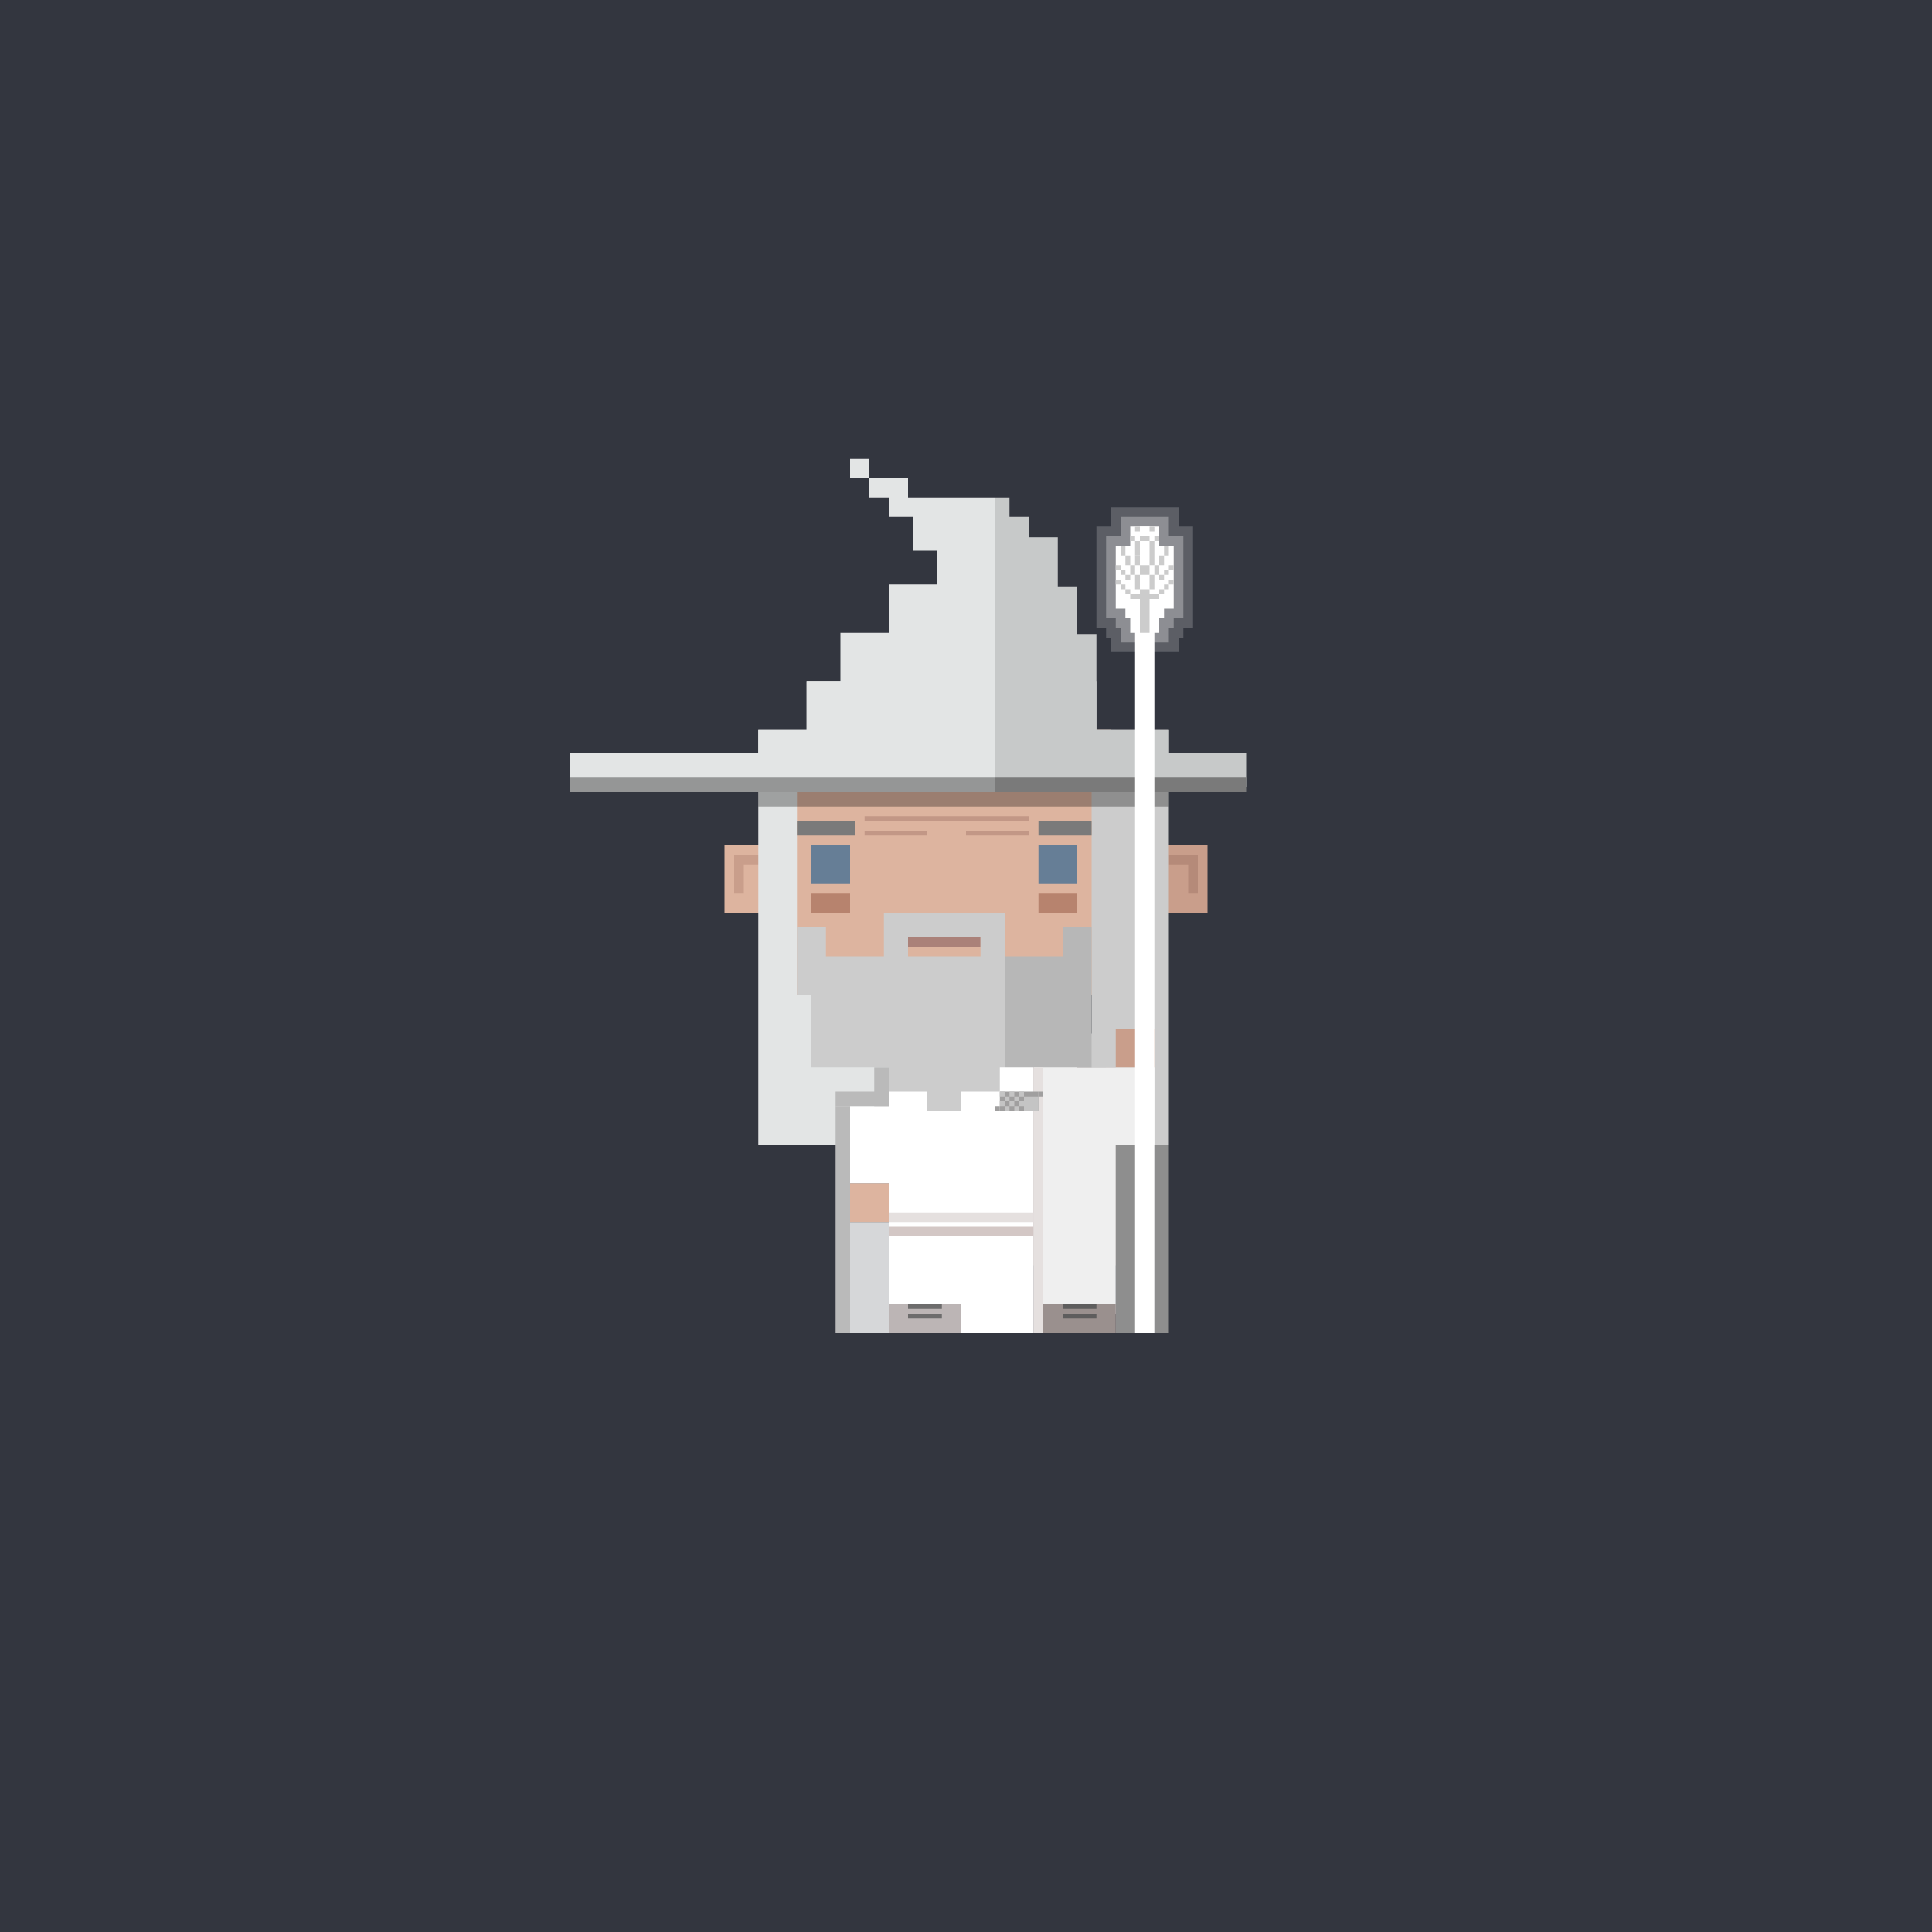 <svg xmlns="http://www.w3.org/2000/svg" viewBox="0 0 400 400"><defs><style>.cls-1{isolation:isolate;}.cls-2{fill:#33363f;}.cls-3{fill:#ddb49f;}.cls-4{fill:#7f5a50;}.cls-5{fill:#667e96;}.cls-6{fill:#aa8179;}.cls-7{fill:#b7836e;}.cls-8{fill:#a0938d;}.cls-9{fill:#897974;}.cls-10{fill:#c99e8b;}.cls-11{fill:#b58a79;}.cls-12,.cls-18,.cls-35,.cls-36{fill:#fff;}.cls-12,.cls-22{opacity:0.8;}.cls-13{fill:#8e8e8e;}.cls-14{fill:#e3e5e5;}.cls-15{opacity:0.1;}.cls-16,.cls-17{fill:#ccc;}.cls-17{mix-blend-mode:multiply;opacity:0.05;}.cls-19{fill:#efefef;}.cls-20{fill:#b7b7b7;}.cls-21{fill:#bababa;}.cls-22{fill:#bc9080;}.cls-23{fill:#7a7a7a;}.cls-24{fill:#bcb5b5;}.cls-25{fill:#9a908e;}.cls-26{fill:#d3c7c5;}.cls-27{fill:#e5e0df;}.cls-28{fill:#6d6c6c;}.cls-29{fill:#5e5d5d;}.cls-30{fill:#a09f9f;}.cls-31{fill:#c4c4c4;}.cls-32{opacity:0.3;}.cls-33{fill:#c7c9c9;}.cls-34{fill:#959696;}.cls-35{opacity:0.2;}.cls-36{opacity:0.3;}</style></defs><g class="cls-1"><g id="Layer_1" data-name="Layer 1"><rect class="cls-2" x="-20" y="-13" width="428" height="428"/><polygon class="cls-3" points="235 161 235 156 230 156 230 151 170 151 170 156 165 156 165 161 160 161 160 206 168 206 168 214 200 214 200 206 240 206 240 161 235 161"/><rect class="cls-4" x="232" y="169" width="8" height="37"/><rect id="Left_Eye" data-name="Left Eye" class="cls-5" x="168" y="175" width="8" height="8"/><rect id="Right_Eye" data-name="Right Eye" class="cls-5" x="215" y="175" width="8" height="8"/><rect id="Mouth" class="cls-6" x="188" y="194" width="15" height="2"/><rect id="Left_Cheek" data-name="Left Cheek" class="cls-7" x="168" y="185" width="8" height="4"/><rect id="Right_Cheek" data-name="Right Cheek" class="cls-7" x="215" y="185" width="8" height="4"/><rect class="cls-8" x="191" y="214" width="22" height="48"/><rect class="cls-9" x="213" y="214" width="10" height="48"/><rect class="cls-8" x="184" y="221" width="7" height="41"/><rect id="Left_Arm" data-name="Left Arm" class="cls-8" x="176" y="229" width="8" height="16"/><rect class="cls-9" x="223" y="221" width="8" height="41"/><rect id="Left_Shoe" data-name="Left Shoe" class="cls-3" x="176" y="245" width="8" height="8"/><rect class="cls-9" x="232" y="161" width="8" height="45"/><rect class="cls-9" x="230" y="156" width="5" height="5"/><rect class="cls-9" x="225" y="151" width="5" height="5"/><rect class="cls-9" x="202" y="245" width="3" height="2"/><rect class="cls-10" x="240" y="175" width="10" height="14"/><polygon class="cls-11" points="246 177 242 177 242 179 246 179 246 185 248 185 248 179 248 177 246 177"/><rect class="cls-3" x="150" y="175" width="10" height="14" transform="translate(310 364) rotate(-180)"/><polygon class="cls-10" points="154 177 158 177 158 179 154 179 154 185 152 185 152 179 152 177 154 177"/><rect class="cls-9" x="194" y="230" width="2" height="2"/><rect class="cls-9" x="196" y="228" width="2" height="2"/><rect class="cls-9" x="192" y="225" width="2" height="2"/><rect class="cls-9" x="189" y="228" width="2" height="2"/><rect class="cls-9" x="191" y="239" width="2" height="2"/><rect class="cls-9" x="198" y="230" width="2" height="6"/><rect class="cls-9" x="200" y="231" width="1" height="4"/><rect class="cls-9" x="196" y="236" width="2" height="2"/><rect class="cls-9" x="194" y="234" width="2" height="2"/><rect class="cls-12" x="176" y="253" width="8" height="23"/><rect class="cls-13" x="231" y="237" width="8" height="39"/><polygon class="cls-14" points="190 141 187 141 167 141 167 151 157 151 157 161 157 237 176 237 184 237 184 221 191 221 191 214 184 214 168 214 168 206 165 206 165 158 207 158 207 151 207 141 190 141"/><rect class="cls-15" x="184" y="214" width="7" height="7"/><rect class="cls-14" x="168" y="214" width="16" height="15"/><polygon class="cls-16" points="227 151 227 141 207 141 207 151 207 158 226 158 226 214 226 221 231 221 231 237 242 237 242 151 227 151"/><rect class="cls-17" x="226" y="151" width="5" height="5"/><rect class="cls-14" x="192" y="155" width="7" height="8"/><polygon class="cls-18" points="191 214 191 221 184 221 184 229 176 229 176 245 184 245 184 272 191 272 191 276 214 276 214 214 191 214"/><polygon class="cls-19" points="231 221 223 221 223 214 214 214 214 276 223 276 223 272 231 272 231 237 239 237 239 221 231 221"/><rect class="cls-16" x="223" y="214" width="6" height="7"/><polygon class="cls-20" points="220 192 220 198 208 198 208 221 226 221 226 198 226 192 220 192"/><rect class="cls-21" x="181" y="221" width="3" height="8" transform="translate(365 450) rotate(180)"/><rect class="cls-21" x="173" y="226" width="11" height="3" transform="translate(357 455) rotate(180)"/><rect class="cls-21" x="173" y="229" width="3" height="47" transform="translate(349 505) rotate(180)"/><rect class="cls-13" x="239" y="237" width="3" height="39" transform="translate(481 513) rotate(180)"/><path class="cls-16" d="M203,189H183v9H171v-6h-6v14h3v15h16v5h8v4h7v-4h8v-5h1V189Zm0,9H188v-4h15Z"/><rect class="cls-22" x="179" y="169" width="34" height="1"/><rect class="cls-22" x="179" y="172" width="13" height="1"/><rect class="cls-22" x="200" y="172" width="13" height="1"/><rect class="cls-23" x="165" y="170" width="12" height="3"/><rect class="cls-23" x="215" y="170" width="11" height="3"/><rect class="cls-24" x="184" y="270" width="15" height="6"/><rect class="cls-25" x="216" y="270" width="15" height="6"/><rect class="cls-26" x="184" y="254" width="30" height="2"/><rect class="cls-27" x="184" y="251" width="30" height="2"/><rect id="Left_Hand" data-name="Left Hand" class="cls-10" x="231" y="213" width="8" height="8"/><rect class="cls-27" x="214" y="221" width="2" height="55"/><rect class="cls-28" x="188" y="270" width="7" height="1"/><rect class="cls-28" x="188" y="272" width="7" height="1"/><rect class="cls-29" x="220" y="270" width="7" height="1"/><rect class="cls-29" x="220" y="272" width="7" height="1"/><rect class="cls-30" x="207" y="226" width="8" height="4"/><rect class="cls-31" x="212" y="227" width="3" height="3"/><rect class="cls-31" x="211" y="226" width="1" height="1" transform="translate(423 453) rotate(180)"/><rect class="cls-31" x="210" y="227" width="1" height="1" transform="translate(421 455) rotate(180)"/><rect class="cls-31" x="211" y="228" width="1" height="1" transform="translate(423 457) rotate(180)"/><rect class="cls-31" x="209" y="226" width="1" height="1" transform="translate(419 453) rotate(180)"/><rect class="cls-31" x="209" y="228" width="1" height="1" transform="translate(419 457) rotate(180)"/><rect class="cls-31" x="210" y="229" width="1" height="1" transform="translate(421 459) rotate(180)"/><rect class="cls-31" x="208" y="227" width="1" height="1" transform="translate(417 455) rotate(180)"/><rect class="cls-31" x="208" y="229" width="1" height="1" transform="translate(417 459) rotate(180)"/><rect class="cls-31" x="207" y="226" width="1" height="1" transform="translate(415 453) rotate(180)"/><rect class="cls-31" x="207" y="228" width="1" height="1" transform="translate(415 457) rotate(180)"/><rect class="cls-30" x="215" y="226" width="1" height="1" transform="translate(431 453) rotate(180)"/><rect class="cls-30" x="206" y="229" width="1" height="1" transform="translate(413 459) rotate(180)"/><rect class="cls-32" x="157" y="164" width="85" height="3"/><polygon class="cls-14" points="188 103 188 99 180 99 180 103 184 103 184 107 189 107 189 114 194 114 194 121 184 121 184 131 174 131 174 141 167 141 167 151 157 151 157 156 118 156 118 163 206 163 206 156 206 151 206 141 206 131.4 206 131 206 121.23 206 121 206 114 206 107 206 103 188 103"/><rect class="cls-14" x="176" y="95" width="4" height="4"/><polygon class="cls-33" points="242 156 242 151 227 151 227 141.58 227 141 227 131.4 223 131.4 223 121.4 219 121.4 219 111.23 213 111.23 213 107 209 107 209 103 206 103 206 107 206 111.23 206 121.4 206 131.4 206 131.58 206 141 206 141.58 206 151 206 156 206 163 258 163 258 156 242 156"/><rect class="cls-34" x="118" y="161" width="88" height="3"/><rect class="cls-23" x="206" y="161" width="52" height="3"/><polygon class="cls-35" points="230 135 230 132 229 132 229 130 227 130 227 109 230 109 230 105 244 105 244 109 247 109 247 130 245 130 245 132 244 132 244 135 230 135"/><polygon class="cls-36" points="232 133 232 130 231 130 231 128 229 128 229 111 232 111 232 107 242 107 242 111 245 111 245 128 243 128 243 130 242 130 242 133 232 133"/><rect class="cls-18" x="235" y="126" width="4" height="150"/><polygon class="cls-18" points="231 113 231 126 233 126 233 128 241 128 241 126 243 126 243 113 231 113"/><rect class="cls-18" x="234" y="109" width="6" height="22"/><rect class="cls-18" x="235" y="109" width="4" height="2"/><rect class="cls-16" x="236" y="122" width="2" height="9"/><rect class="cls-16" x="235" y="119" width="1" height="3" transform="translate(471 241) rotate(180)"/><rect class="cls-16" x="234" y="117" width="1" height="2" transform="translate(469 236) rotate(180)"/><rect class="cls-16" x="234" y="123" width="6" height="1" transform="translate(474 247) rotate(180)"/><rect class="cls-16" x="233" y="122" width="1" height="1"/><rect class="cls-16" x="232" y="121" width="1" height="1"/><rect class="cls-16" x="231" y="120" width="1" height="1"/><rect class="cls-16" x="242" y="120" width="1" height="1"/><rect class="cls-16" x="241" y="121" width="1" height="1"/><rect class="cls-16" x="242" y="117" width="1" height="1"/><rect class="cls-16" x="241" y="118" width="1" height="1"/><rect class="cls-16" x="240" y="119" width="1" height="1"/><rect class="cls-16" x="231" y="117" width="1" height="1"/><rect class="cls-16" x="232" y="118" width="1" height="1"/><rect class="cls-16" x="233" y="119" width="1" height="1"/><rect class="cls-16" x="240" y="122" width="1" height="1"/><rect class="cls-16" x="233" y="115" width="1" height="2" transform="translate(467 232) rotate(180)"/><rect class="cls-16" x="232" y="113" width="1" height="2" transform="translate(465 228) rotate(180)"/><rect class="cls-16" x="235" y="112" width="1" height="3" transform="translate(471 227) rotate(180)"/><rect class="cls-16" x="236" y="111" width="1" height="1" transform="translate(473 223) rotate(180)"/><rect class="cls-16" x="237" y="111" width="1" height="1" transform="translate(475 223) rotate(180)"/><rect class="cls-16" x="235" y="109" width="1" height="1" transform="translate(471 219) rotate(180)"/><rect class="cls-16" x="234" y="111" width="1" height="1" transform="translate(469 223) rotate(180)"/><rect class="cls-16" x="239" y="111" width="1" height="1" transform="translate(479 223) rotate(180)"/><rect class="cls-16" x="238" y="109" width="1" height="1" transform="translate(477 219) rotate(180)"/><rect class="cls-16" x="236" y="117" width="1" height="2" transform="translate(473 236) rotate(180)"/><rect class="cls-16" x="235" y="115" width="1" height="2" transform="translate(471 232) rotate(180)"/><rect class="cls-16" x="238" y="112" width="1" height="5" transform="translate(477 229) rotate(180)"/><rect class="cls-16" x="237" y="117" width="1" height="2" transform="translate(475 236) rotate(180)"/><rect class="cls-16" x="240" y="115" width="1" height="2" transform="translate(481 232) rotate(180)"/><rect class="cls-16" x="241" y="113" width="1" height="2" transform="translate(483 228) rotate(180)"/><rect class="cls-16" x="239" y="117" width="1" height="2" transform="translate(479 236) rotate(180)"/><rect class="cls-16" x="238" y="119" width="1" height="3" transform="translate(477 241) rotate(180)"/></g></g></svg>